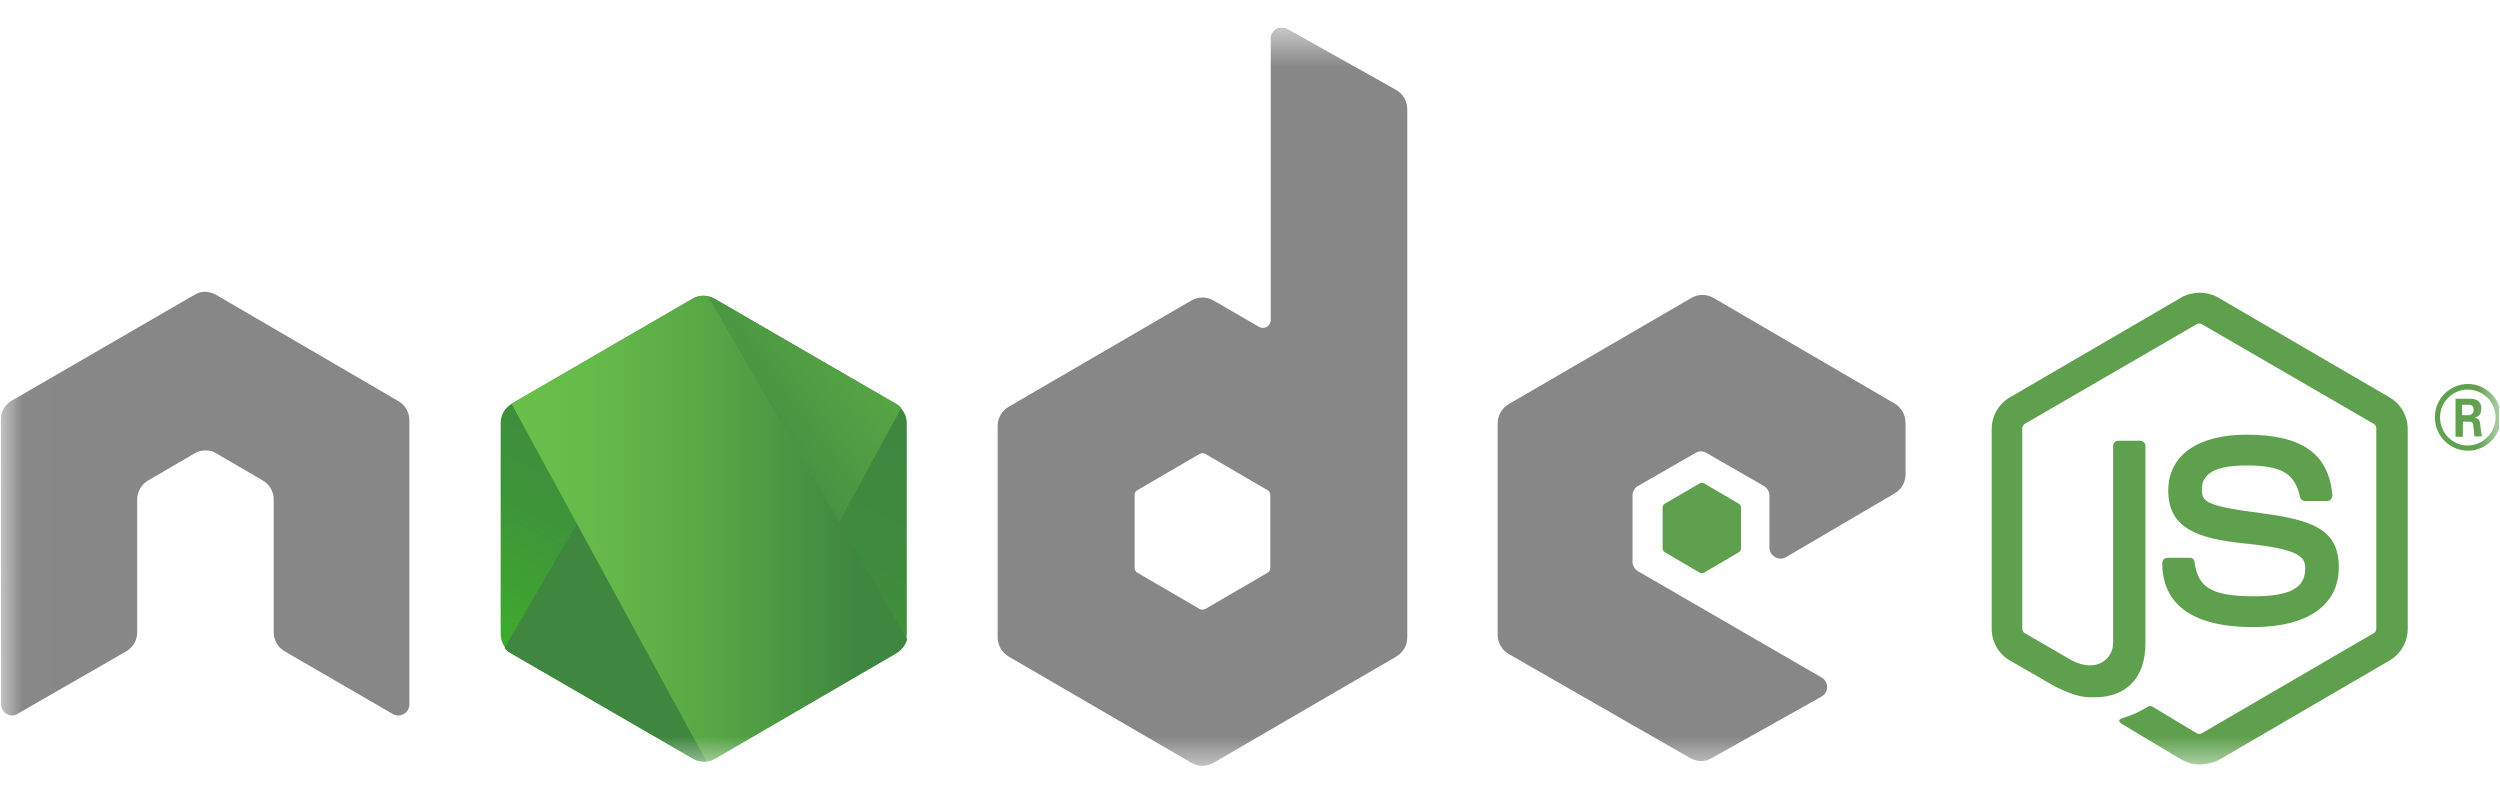 <?xml version="1.0" encoding="UTF-8"?> <svg xmlns="http://www.w3.org/2000/svg" width="56" height="18" viewBox="0 0 56 18" fill="none"><g clip-path="url(#clip0_245_874)"><g clip-path="url(#clip1_245_874)"><g clip-path="url(#clip2_245_874)"><mask id="mask0_245_874" style="mask-type:luminance" maskUnits="userSpaceOnUse" x="0" y="0" width="56" height="18"><path d="M55.985 0.615H0.015V17.255H55.985V0.615Z" fill="white"></path></mask><g mask="url(#mask0_245_874)"><path d="M49.273 17.124C49.129 17.124 48.993 17.085 48.868 17.017L47.585 16.25C47.392 16.143 47.489 16.105 47.546 16.085C47.807 15.998 47.855 15.979 48.125 15.823C48.154 15.804 48.193 15.813 48.222 15.833L49.206 16.425C49.244 16.445 49.292 16.445 49.321 16.425L53.171 14.183C53.209 14.163 53.229 14.124 53.229 14.076V9.601C53.229 9.552 53.209 9.514 53.171 9.494L49.321 7.262C49.283 7.242 49.235 7.242 49.206 7.262L45.356 9.494C45.318 9.514 45.299 9.562 45.299 9.601V14.076C45.299 14.115 45.318 14.163 45.356 14.183L46.408 14.794C46.977 15.085 47.334 14.746 47.334 14.406V9.989C47.334 9.931 47.382 9.873 47.45 9.873H47.942C48 9.873 48.058 9.921 48.058 9.989V14.406C48.058 15.173 47.643 15.619 46.919 15.619C46.697 15.619 46.524 15.619 46.032 15.377L45.019 14.794C44.768 14.649 44.614 14.377 44.614 14.086V9.611C44.614 9.319 44.768 9.048 45.019 8.902L48.868 6.66C49.109 6.524 49.437 6.524 49.678 6.66L53.528 8.902C53.778 9.048 53.933 9.319 53.933 9.611V14.086C53.933 14.377 53.778 14.649 53.528 14.794L49.678 17.037C49.563 17.085 49.418 17.124 49.273 17.124Z" fill="#5FA04E"></path><path d="M50.47 14.047C48.781 14.047 48.434 13.27 48.434 12.61C48.434 12.552 48.482 12.494 48.55 12.494H49.051C49.109 12.494 49.157 12.532 49.157 12.591C49.234 13.105 49.456 13.357 50.479 13.357C51.289 13.357 51.637 13.173 51.637 12.736C51.637 12.484 51.54 12.3 50.276 12.173C49.225 12.066 48.569 11.834 48.569 10.989C48.569 10.203 49.225 9.737 50.325 9.737C51.56 9.737 52.167 10.164 52.245 11.096C52.245 11.125 52.235 11.154 52.216 11.183C52.196 11.203 52.167 11.222 52.138 11.222H51.627C51.579 11.222 51.531 11.183 51.521 11.135C51.405 10.601 51.106 10.426 50.315 10.426C49.427 10.426 49.321 10.737 49.321 10.97C49.321 11.251 49.447 11.338 50.643 11.494C51.83 11.649 52.389 11.872 52.389 12.707C52.389 13.561 51.685 14.047 50.47 14.047Z" fill="#5FA04E"></path><path d="M56.027 9.348C56.027 9.756 55.689 10.096 55.283 10.096C54.879 10.096 54.541 9.766 54.541 9.348C54.541 8.921 54.888 8.601 55.283 8.601C55.679 8.601 56.027 8.931 56.027 9.348ZM54.657 9.348C54.657 9.698 54.937 9.979 55.274 9.979C55.621 9.979 55.901 9.688 55.901 9.348C55.901 8.999 55.621 8.727 55.274 8.727C54.946 8.727 54.657 8.999 54.657 9.348ZM55.004 8.931H55.294C55.39 8.931 55.583 8.931 55.583 9.154C55.583 9.31 55.486 9.339 55.428 9.358C55.544 9.368 55.554 9.446 55.563 9.552C55.573 9.62 55.583 9.737 55.602 9.776H55.428C55.428 9.737 55.399 9.523 55.399 9.513C55.39 9.465 55.371 9.446 55.313 9.446H55.168V9.785H55.004V8.931ZM55.158 9.3H55.283C55.39 9.3 55.409 9.222 55.409 9.183C55.409 9.067 55.332 9.067 55.283 9.067H55.149V9.3H55.158Z" fill="#5FA04E"></path><path fill-rule="evenodd" clip-rule="evenodd" d="M9.17 9.41C9.17 9.235 9.074 9.07 8.919 8.982L4.839 6.604C4.771 6.565 4.694 6.546 4.617 6.536C4.607 6.536 4.578 6.536 4.578 6.536C4.501 6.536 4.424 6.565 4.356 6.604L0.266 8.973C0.111 9.06 0.015 9.225 0.015 9.41L0.025 15.777C0.025 15.865 0.073 15.952 0.15 15.991C0.227 16.04 0.324 16.04 0.391 15.991L2.822 14.593C2.977 14.506 3.073 14.341 3.073 14.166V11.186C3.073 11.011 3.17 10.846 3.324 10.759L4.356 10.157C4.433 10.108 4.52 10.089 4.607 10.089C4.694 10.089 4.781 10.108 4.848 10.157L5.88 10.759C6.035 10.846 6.131 11.011 6.131 11.186V14.166C6.131 14.341 6.228 14.506 6.382 14.593L8.794 15.991C8.871 16.04 8.968 16.04 9.045 15.991C9.122 15.952 9.17 15.865 9.17 15.777V9.41Z" fill="#878787"></path><path fill-rule="evenodd" clip-rule="evenodd" d="M28.831 0.644C28.754 0.605 28.657 0.605 28.59 0.644C28.513 0.693 28.465 0.77 28.465 0.858V7.167C28.465 7.226 28.436 7.284 28.378 7.323C28.32 7.352 28.262 7.352 28.204 7.323L27.181 6.73C27.027 6.643 26.844 6.643 26.689 6.73L22.599 9.109C22.445 9.196 22.348 9.361 22.348 9.536V14.283C22.348 14.457 22.445 14.622 22.599 14.71L26.689 17.088C26.844 17.175 27.027 17.175 27.181 17.088L31.272 14.71C31.426 14.622 31.523 14.457 31.523 14.283V2.45C31.523 2.265 31.426 2.1 31.272 2.013L28.831 0.644ZM28.455 12.72C28.455 12.768 28.436 12.807 28.397 12.827L26.998 13.642C26.959 13.661 26.911 13.661 26.873 13.642L25.474 12.827C25.435 12.807 25.416 12.759 25.416 12.72V11.089C25.416 11.04 25.435 11.002 25.474 10.982L26.873 10.167C26.911 10.147 26.959 10.147 26.998 10.167L28.397 10.982C28.436 11.002 28.455 11.05 28.455 11.089V12.72Z" fill="#878787"></path><path fill-rule="evenodd" clip-rule="evenodd" d="M42.443 11.05C42.597 10.963 42.684 10.798 42.684 10.623V9.468C42.684 9.293 42.587 9.128 42.443 9.041L38.381 6.672C38.227 6.585 38.044 6.585 37.889 6.672L33.799 9.05C33.645 9.138 33.548 9.303 33.548 9.478V14.224C33.548 14.399 33.645 14.564 33.799 14.652L37.86 16.981C38.015 17.069 38.198 17.069 38.343 16.981L40.803 15.603C40.88 15.564 40.928 15.477 40.928 15.389C40.928 15.302 40.88 15.214 40.803 15.176L36.693 12.797C36.616 12.749 36.568 12.671 36.568 12.584V11.099C36.568 11.011 36.616 10.924 36.693 10.885L37.976 10.147C38.053 10.099 38.15 10.099 38.227 10.147L39.51 10.885C39.587 10.934 39.635 11.011 39.635 11.099V12.264C39.635 12.351 39.684 12.438 39.761 12.477C39.838 12.526 39.934 12.526 40.012 12.477L42.443 11.05Z" fill="#878787"></path><path fill-rule="evenodd" clip-rule="evenodd" d="M38.073 10.827C38.102 10.808 38.14 10.808 38.169 10.827L38.951 11.283C38.98 11.303 38.999 11.332 38.999 11.371V12.283C38.999 12.322 38.98 12.351 38.951 12.37L38.169 12.827C38.14 12.846 38.102 12.846 38.073 12.827L37.291 12.37C37.263 12.351 37.243 12.322 37.243 12.283V11.371C37.243 11.332 37.263 11.303 37.291 11.283L38.073 10.827Z" fill="#5FA04E"></path><path d="M16.01 6.692C15.855 6.604 15.672 6.604 15.518 6.692L11.456 9.05C11.302 9.138 11.215 9.303 11.215 9.478V14.205C11.215 14.38 11.311 14.545 11.456 14.632L15.518 16.991C15.672 17.078 15.855 17.078 16.01 16.991L20.071 14.632C20.225 14.545 20.312 14.38 20.312 14.205V9.478C20.312 9.303 20.216 9.138 20.071 9.05L16.01 6.692Z" fill="url(#paint0_linear_245_874)"></path><path d="M20.081 9.05L16 6.692C15.961 6.672 15.913 6.653 15.875 6.643L11.302 14.516C11.341 14.564 11.389 14.603 11.437 14.632L15.518 16.991C15.633 17.059 15.768 17.078 15.894 17.04L20.187 9.138C20.158 9.099 20.119 9.07 20.081 9.05Z" fill="url(#paint1_linear_245_874)"></path><path d="M20.081 14.632C20.197 14.564 20.284 14.447 20.322 14.321L15.855 6.633C15.74 6.614 15.614 6.624 15.508 6.692L11.456 9.041L15.826 17.059C15.884 17.049 15.952 17.03 16.01 17L20.081 14.632Z" fill="url(#paint2_linear_245_874)"></path></g></g></g></g><defs><linearGradient id="paint0_linear_245_874" x1="17.418" y1="8.448" x2="13.709" y2="15.968" gradientUnits="userSpaceOnUse"><stop stop-color="#3F873F"></stop><stop offset="0.33" stop-color="#3F8B3D"></stop><stop offset="0.637" stop-color="#3E9638"></stop><stop offset="0.934" stop-color="#3DA92E"></stop><stop offset="1" stop-color="#3DAE2B"></stop></linearGradient><linearGradient id="paint1_linear_245_874" x1="15.146" y1="12.393" x2="25.495" y2="4.794" gradientUnits="userSpaceOnUse"><stop offset="0.138" stop-color="#3F873F"></stop><stop offset="0.402" stop-color="#52A044"></stop><stop offset="0.713" stop-color="#64B749"></stop><stop offset="0.908" stop-color="#6ABF4B"></stop></linearGradient><linearGradient id="paint2_linear_245_874" x1="11.066" y1="11.84" x2="20.464" y2="11.84" gradientUnits="userSpaceOnUse"><stop offset="0.092" stop-color="#6ABF4B"></stop><stop offset="0.287" stop-color="#64B749"></stop><stop offset="0.598" stop-color="#52A044"></stop><stop offset="0.862" stop-color="#3F873F"></stop></linearGradient><clipPath id="clip0_245_874"><rect width="56" height="16.77" fill="white" transform="translate(0 0.615)"></rect></clipPath><clipPath id="clip1_245_874"><rect width="56" height="16.77" fill="white" transform="translate(0 0.615)"></rect></clipPath><clipPath id="clip2_245_874"><rect width="55.97" height="16.77" fill="white" transform="translate(0.015 0.615)"></rect></clipPath></defs></svg> 